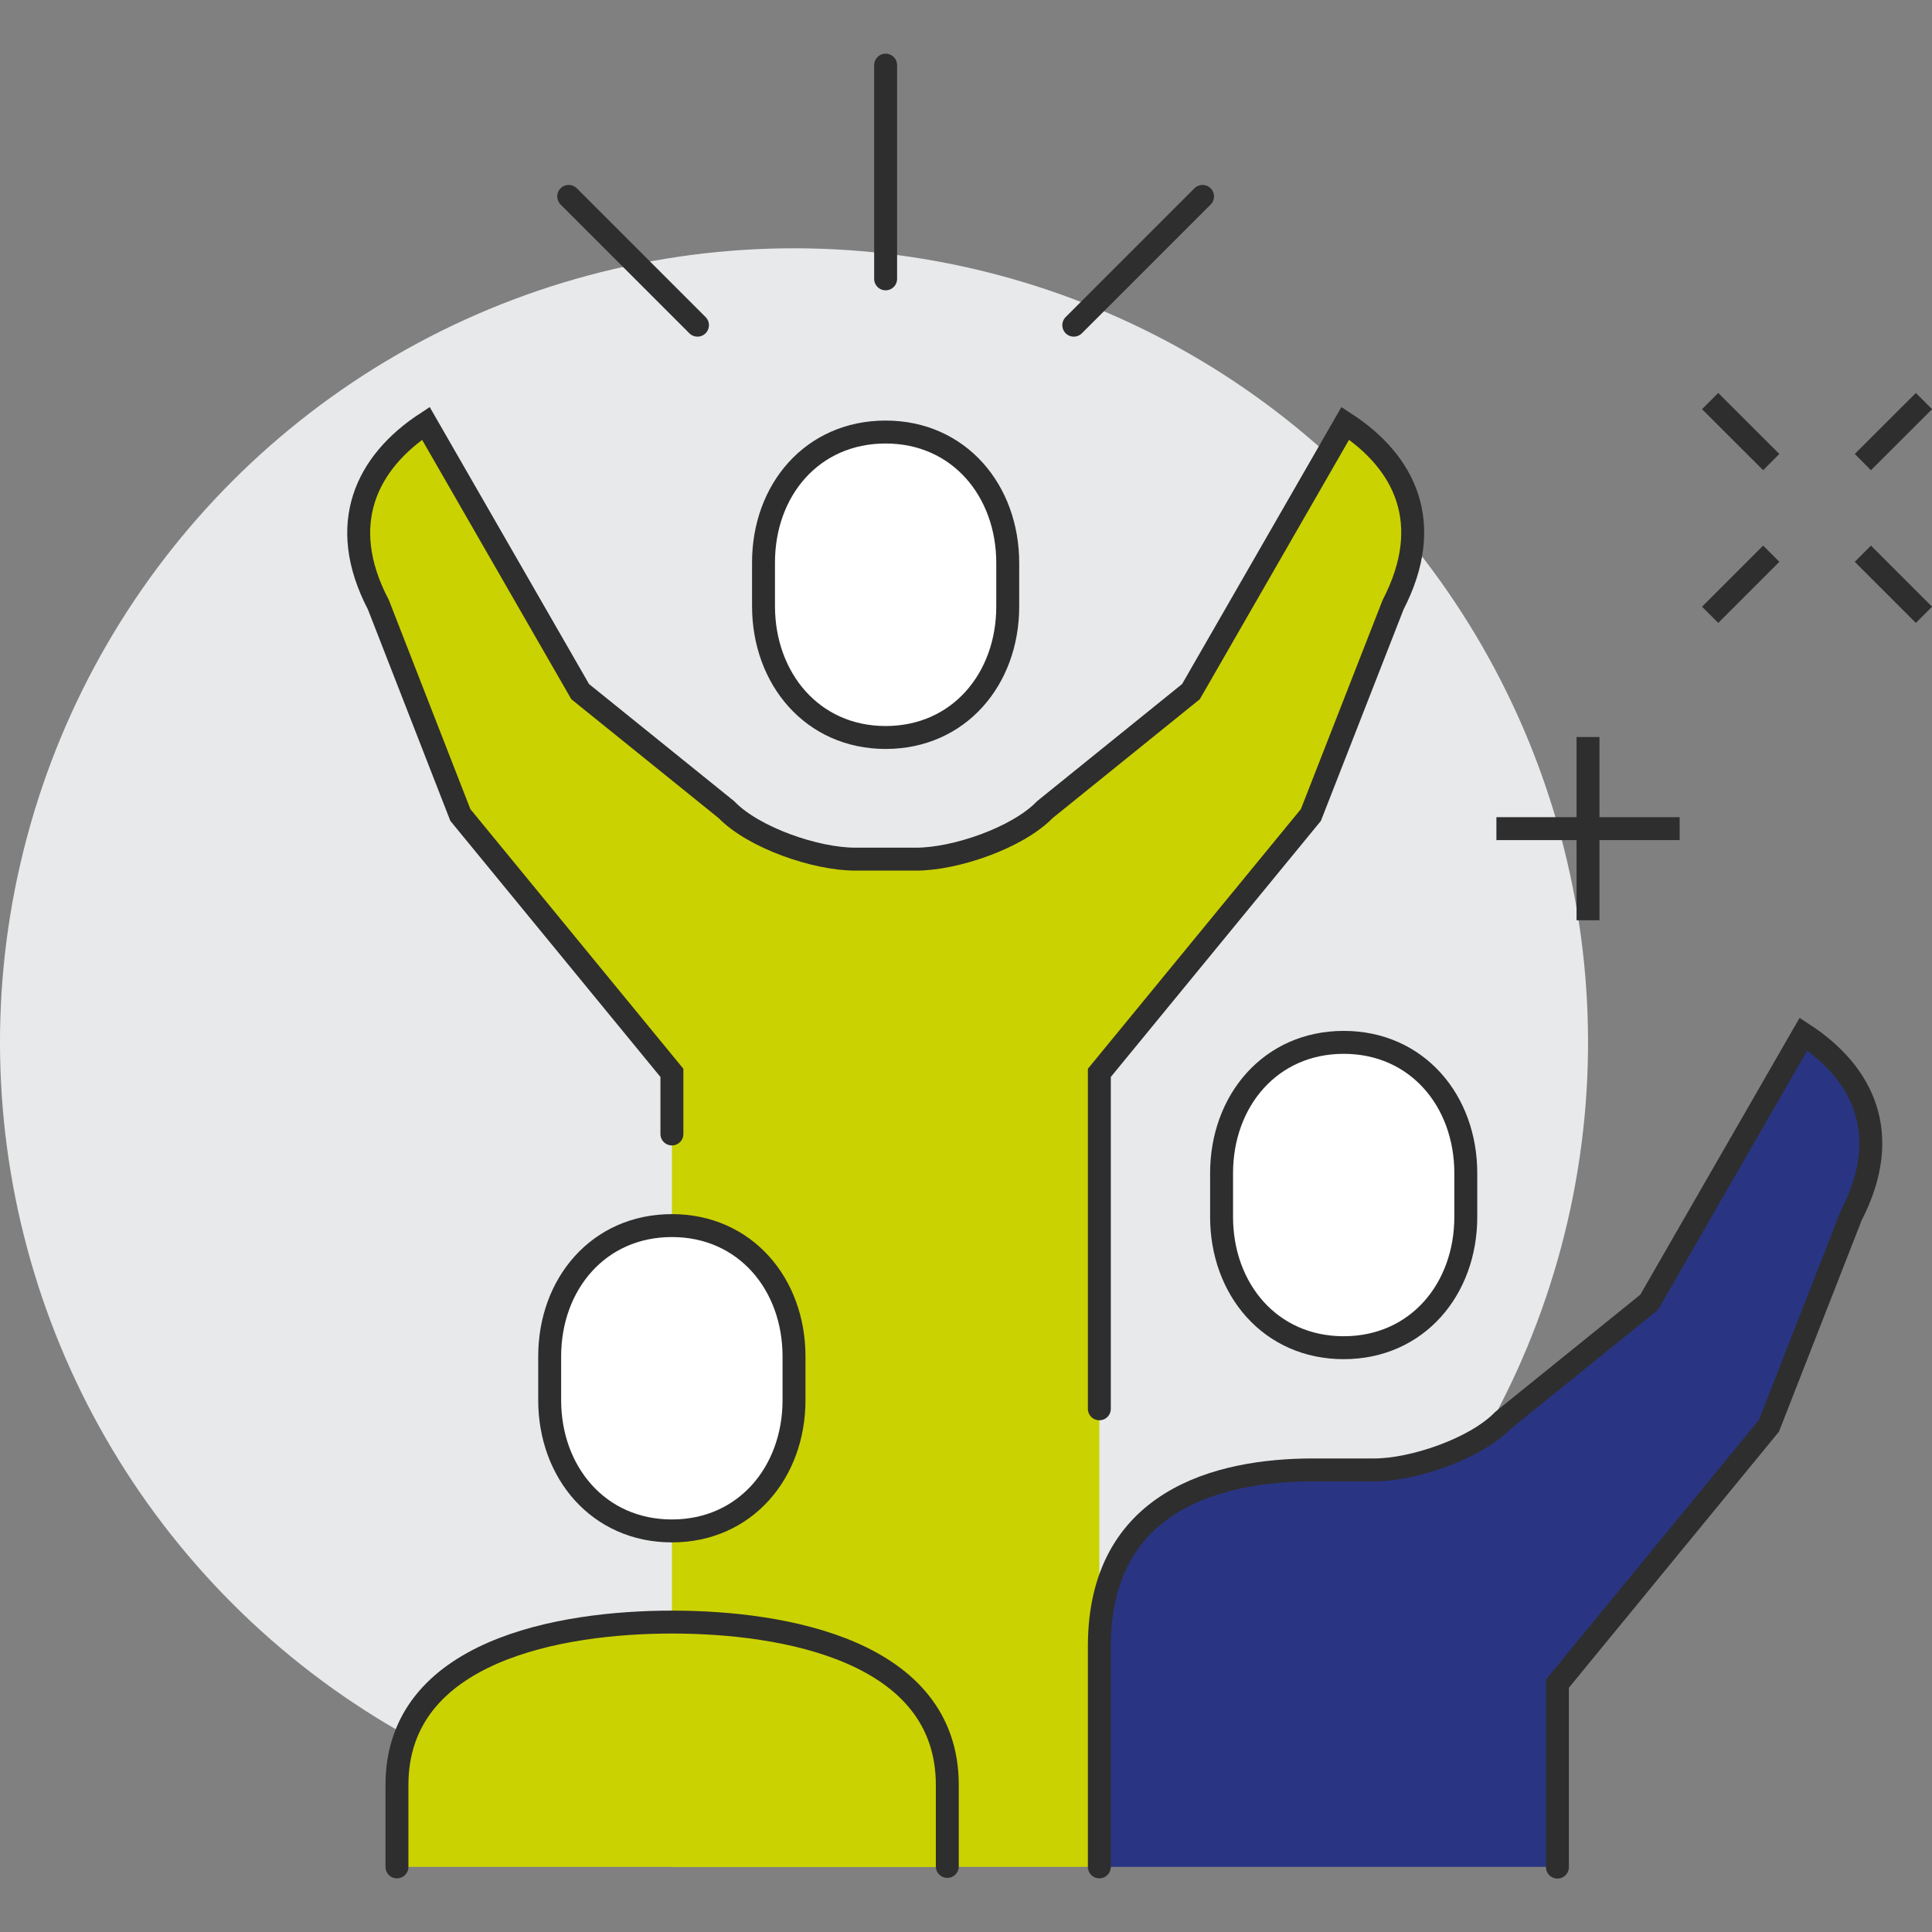 <svg xmlns="http://www.w3.org/2000/svg" xmlns:xlink="http://www.w3.org/1999/xlink" xmlns:svgjs="http://svgjs.com/svgjs" id="SvgjsSvg1001" width="288" height="288" version="1.1"><rect width="100%" height="100%" fill="#808080" stroke="none"/><defs id="SvgjsDefs1002"></defs><g id="SvgjsG1008" transform="matrix(1,0,0,1,0,0)"><svg xmlns="http://www.w3.org/2000/svg" viewBox="0 0 168.5 159.14" width="288" height="288"><g data-name="Layer 2"><circle cx="69.25" cy="86.23" r="69.25" fill="#e8e9ea" transform="rotate(-45 69.246 86.227)" class="colore8e9ea svgShape"></circle><path fill="#cbd201" d="M117.33,32.24l-13.46,23.4L91.13,65.93c-2.38,2.46-7.8,4.32-11.23,4.32H74.58c-3.43,0-8.85-1.86-11.23-4.32L50.6,55.64,37.14,32.24C32,35.62,29.3,41,33,48.06L40.15,66.4,58.6,88.89v69.25H95.88V88.89L114.33,66.4l7.17-18.34C125.18,41,122.52,35.62,117.33,32.24Z" class="color08f0b7 svgShape"></path><path fill="#cbd201" d="M58.6,136.83c-9.72,0-24,2.48-24,14.21v7.1H82.57V151C82.57,139.31,68.31,136.83,58.6,136.83Z" class="color08f0b7 svgShape"></path><path fill="#293583" d="M157.29,85.51,143.83,108.9l-12.75,10.3c-2.38,2.46-7.8,4.32-11.23,4.32h-5.32c-8.34,0-18.65,2.68-18.65,15.39v19.23h40v-16l18.45-22.49,7.18-18.35C165.13,94.22,162.47,88.89,157.29,85.51Z" class="colorf72259 svgShape"></path><path fill="none" stroke="#2e2e2e" stroke-linecap="round" stroke-miterlimit="10" stroke-width="2" d="M58.6,94.22V88.89L40.15,66.4,33,48.06C29.3,41,32,35.62,37.14,32.24L50.6,55.64,63.35,65.93c2.38,2.46,7.8,4.32,11.23,4.32H79.9c3.43,0,8.85-1.86,11.23-4.32l12.74-10.29,13.46-23.4c5.19,3.38,7.85,8.71,4.17,15.82L114.33,66.4,95.88,88.89v29.3" class="colorStroke6f256c svgStroke"></path><path fill="#ffffff" stroke="#2e2e2e" stroke-linecap="round" stroke-miterlimit="10" stroke-width="2" d="M77.24,33c6.4,0,10.65,5.11,10.65,11.42v3.8c0,6.31-4.25,11.42-10.65,11.42S66.59,54.49,66.59,48.18v-3.8C66.59,38.07,70.83,33,77.24,33Z" class="colorfff svgShape colorStroke6f256c svgStroke"></path><path fill="none" stroke="#2e2e2e" stroke-linecap="round" stroke-miterlimit="10" stroke-width="2" d="M34.62,158.14V151c0-11.73,14.26-14.21,24-14.21s24,2.48,24,14.21v7.1" class="colorStroke6f256c svgStroke"></path><line x1="77.24" x2="77.24" y1="19.64" y2="1" fill="none" stroke="#2e2e2e" stroke-linecap="round" stroke-miterlimit="10" stroke-width="2" class="colorStroke6f256c svgStroke"></line><line x1="60.83" x2="49.6" y1="23.68" y2="12.45" fill="none" stroke="#2e2e2e" stroke-linecap="round" stroke-miterlimit="10" stroke-width="2" class="colorStroke6f256c svgStroke"></line><line x1="93.65" x2="104.88" y1="23.68" y2="12.45" fill="none" stroke="#2e2e2e" stroke-linecap="round" stroke-miterlimit="10" stroke-width="2" class="colorStroke6f256c svgStroke"></line><path fill="none" stroke="#2e2e2e" stroke-linecap="round" stroke-miterlimit="10" stroke-width="2" d="M95.88,158.14V138.91c0-12.71,10.31-15.39,18.65-15.39h5.32c3.43,0,8.85-1.86,11.23-4.32l12.75-10.3,13.46-23.39c5.18,3.38,7.84,8.71,4.17,15.81l-7.18,18.35-18.45,22.49v16" class="colorStroke6f256c svgStroke"></path><path fill="#ffffff" stroke="#2e2e2e" stroke-linecap="round" stroke-miterlimit="10" stroke-width="2" d="M58.6 102.21c6.4 0 10.65 5.11 10.65 11.41v3.81c0 6.3-4.25 11.41-10.65 11.41s-10.66-5.11-10.66-11.41v-3.81C47.94 107.32 52.19 102.21 58.6 102.21zM117.19 86.23c6.41 0 10.65 5.11 10.65 11.41v3.81c0 6.3-4.24 11.41-10.65 11.41s-10.65-5.11-10.65-11.41V97.64C106.54 91.34 110.79 86.23 117.19 86.23z" class="colorfff svgShape colorStroke6f256c svgStroke"></path><line x1="154.48" x2="149.15" y1="43.61" y2="48.94" fill="none" stroke="#2e2e2e" stroke-miterlimit="10" stroke-width="2" class="colorStroke6f256c svgStroke"></line><line x1="167.8" x2="162.47" y1="30.3" y2="35.62" fill="none" stroke="#2e2e2e" stroke-miterlimit="10" stroke-width="2" class="colorStroke6f256c svgStroke"></line><line x1="162.47" x2="167.8" y1="43.61" y2="48.94" fill="none" stroke="#2e2e2e" stroke-miterlimit="10" stroke-width="2" class="colorStroke6f256c svgStroke"></line><line x1="149.15" x2="154.48" y1="30.3" y2="35.62" fill="none" stroke="#2e2e2e" stroke-miterlimit="10" stroke-width="2" class="colorStroke6f256c svgStroke"></line><line x1="138.5" x2="138.5" y1="59.6" y2="75.58" fill="none" stroke="#2e2e2e" stroke-miterlimit="10" stroke-width="2" class="colorStroke6f256c svgStroke"></line><line x1="130.51" x2="146.49" y1="67.59" y2="67.59" fill="none" stroke="#2e2e2e" stroke-miterlimit="10" stroke-width="2" class="colorStroke6f256c svgStroke"></line></g></svg></g></svg>
